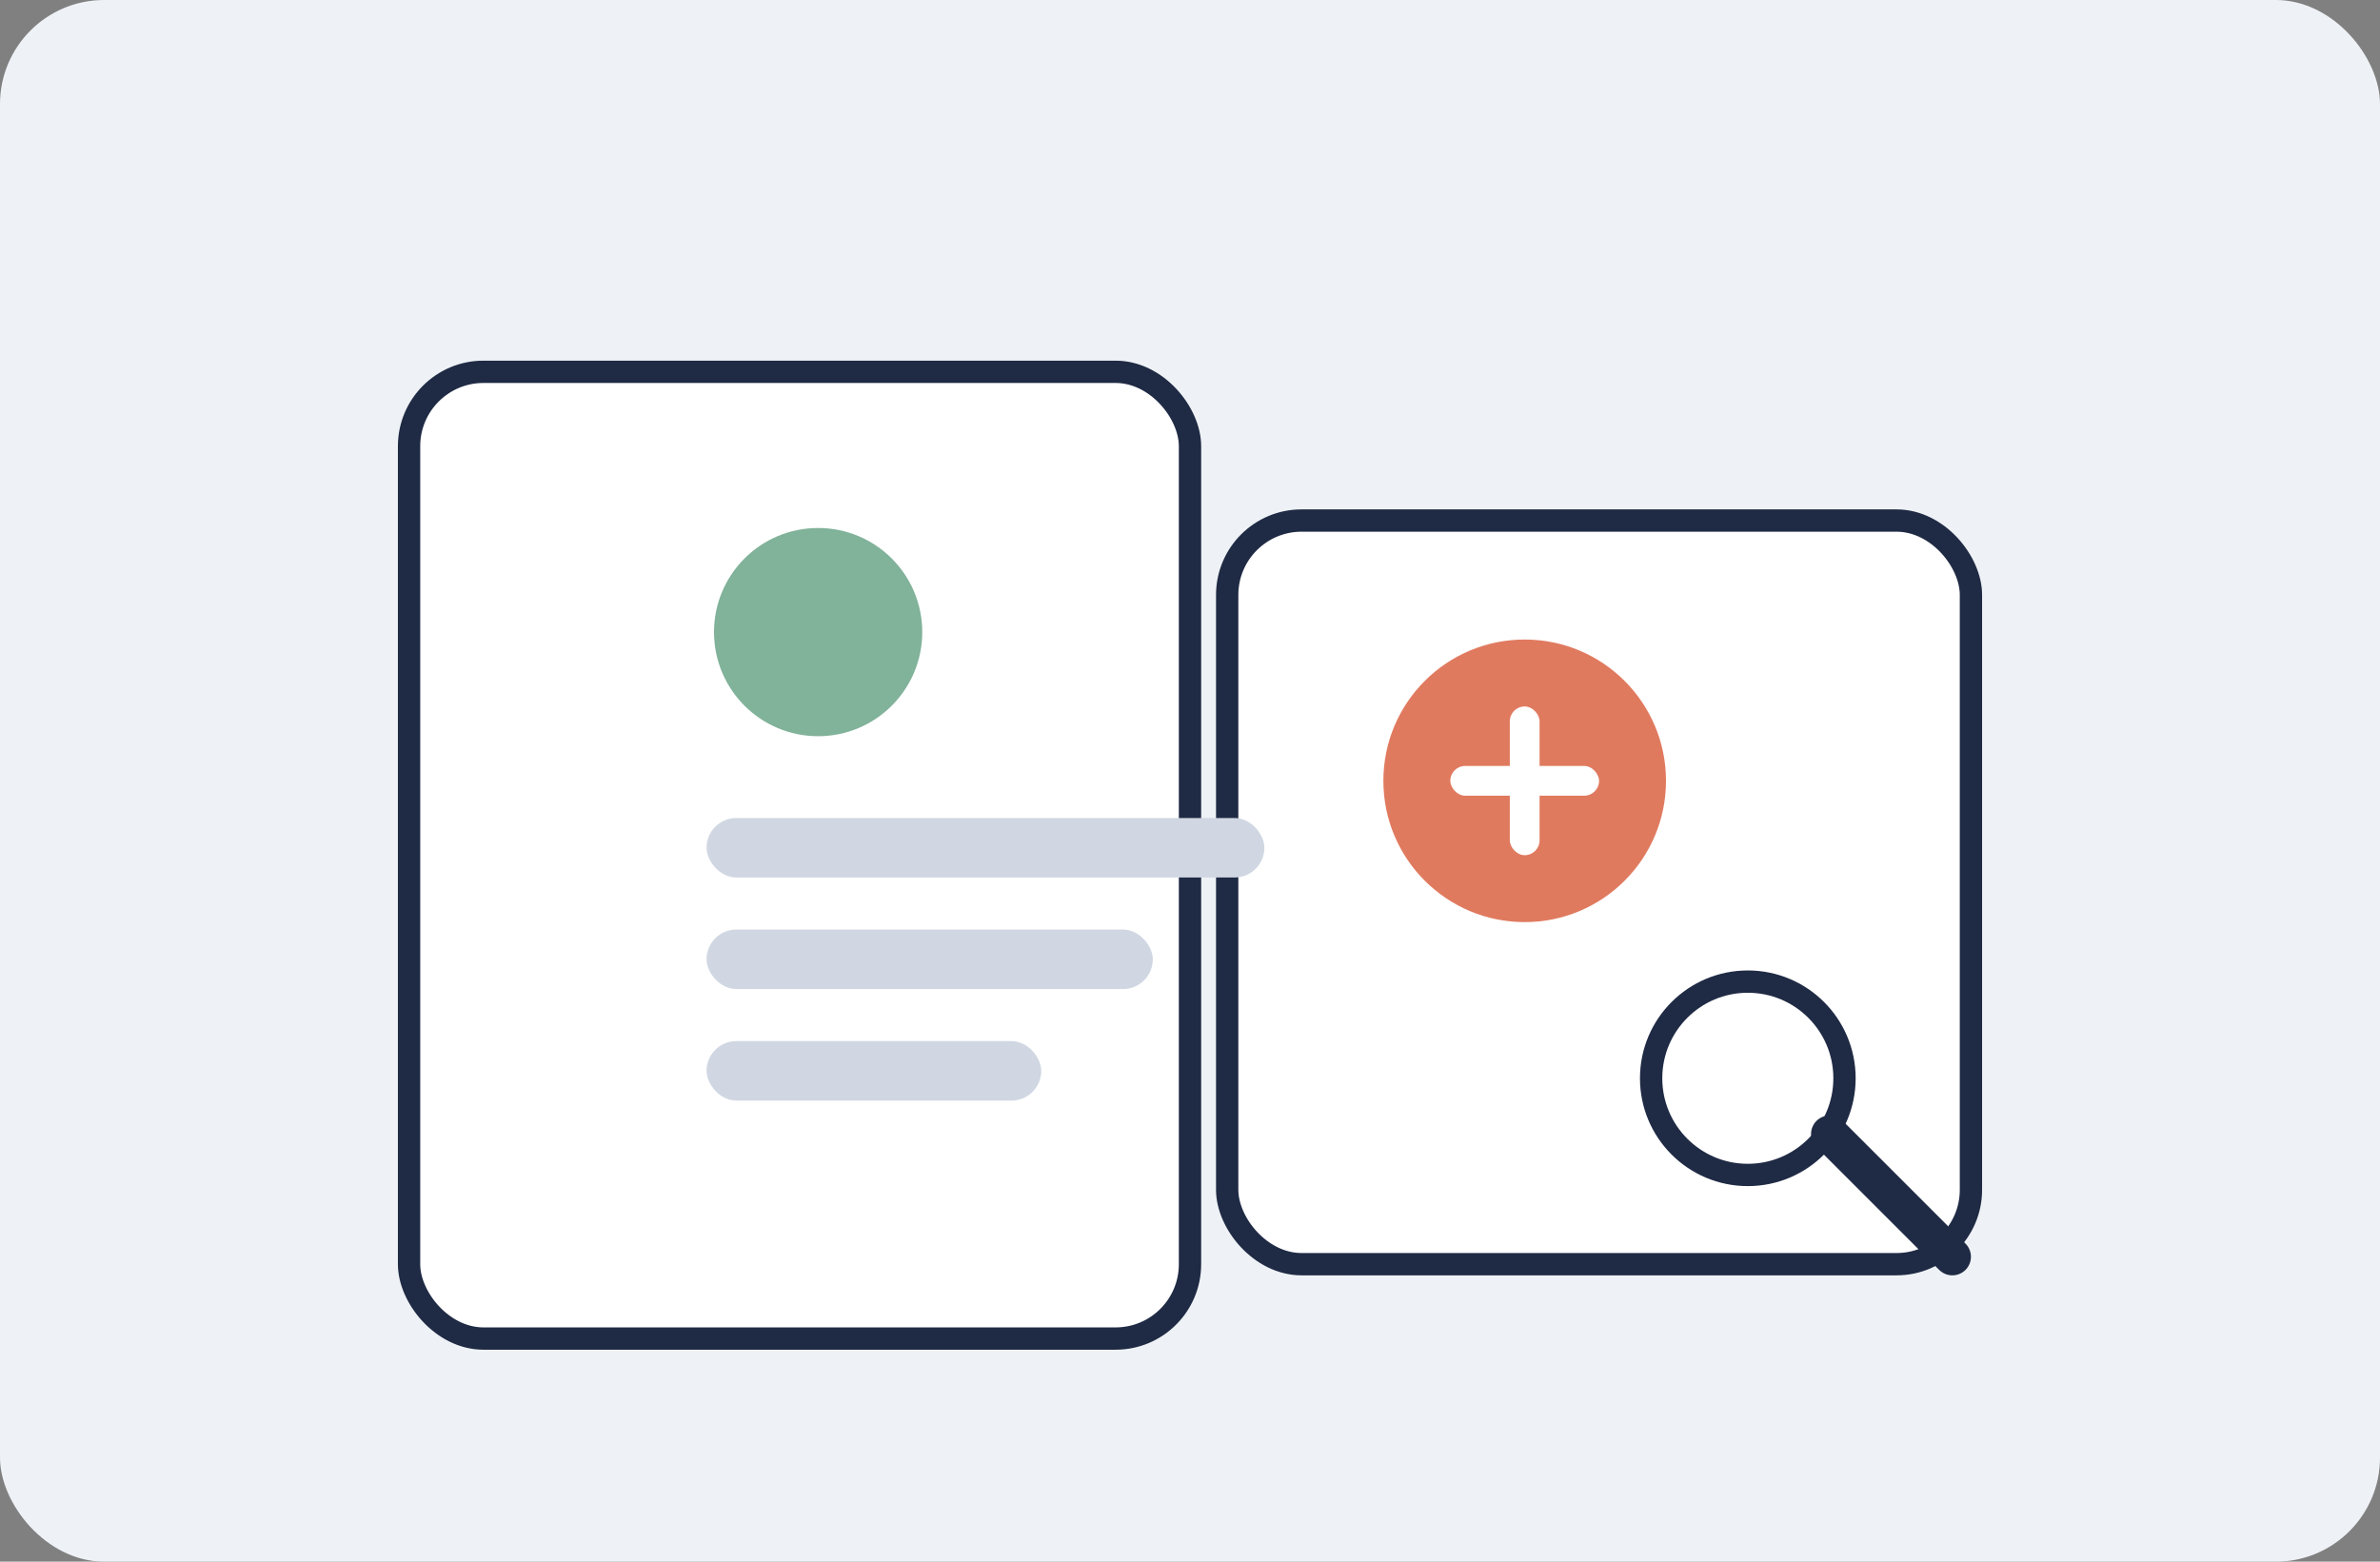 <svg xmlns="http://www.w3.org/2000/svg" viewBox="0 0 640 420" role="img" aria-label="Add, merge, and search addresses">
  <rect x="0" y="0" width="640" height="420" fill="#808080" stroke="none"/>
  <rect width="640" height="420" rx="28" fill="#eef2f6"/>
  <rect x="110" y="100" width="210" height="260" rx="20" fill="#ffffff" stroke="#1f2a44" stroke-width="6"/>
  <rect x="330" y="140" width="200" height="200" rx="20" fill="#ffffff" stroke="#1f2a44" stroke-width="6"/>
  <circle cx="220" cy="170" r="28" fill="#81b29a"/>
  <rect x="190" y="220" width="150" height="16" rx="8" fill="#d0d7e2"/>
  <rect x="190" y="250" width="120" height="16" rx="8" fill="#d0d7e2"/>
  <rect x="190" y="280" width="90" height="16" rx="8" fill="#d0d7e2"/>
  <circle cx="410" cy="210" r="38" fill="#e07a5f"/>
  <rect x="406" y="190" width="8" height="40" rx="4" fill="#ffffff"/>
  <rect x="390" y="206" width="40" height="8" rx="4" fill="#ffffff"/>
  <circle cx="470" cy="290" r="26" fill="#ffffff" stroke="#1f2a44" stroke-width="6"/>
  <line x1="492" y1="305" x2="525" y2="338" stroke="#1f2a44" stroke-width="10" stroke-linecap="round"/>
</svg>

